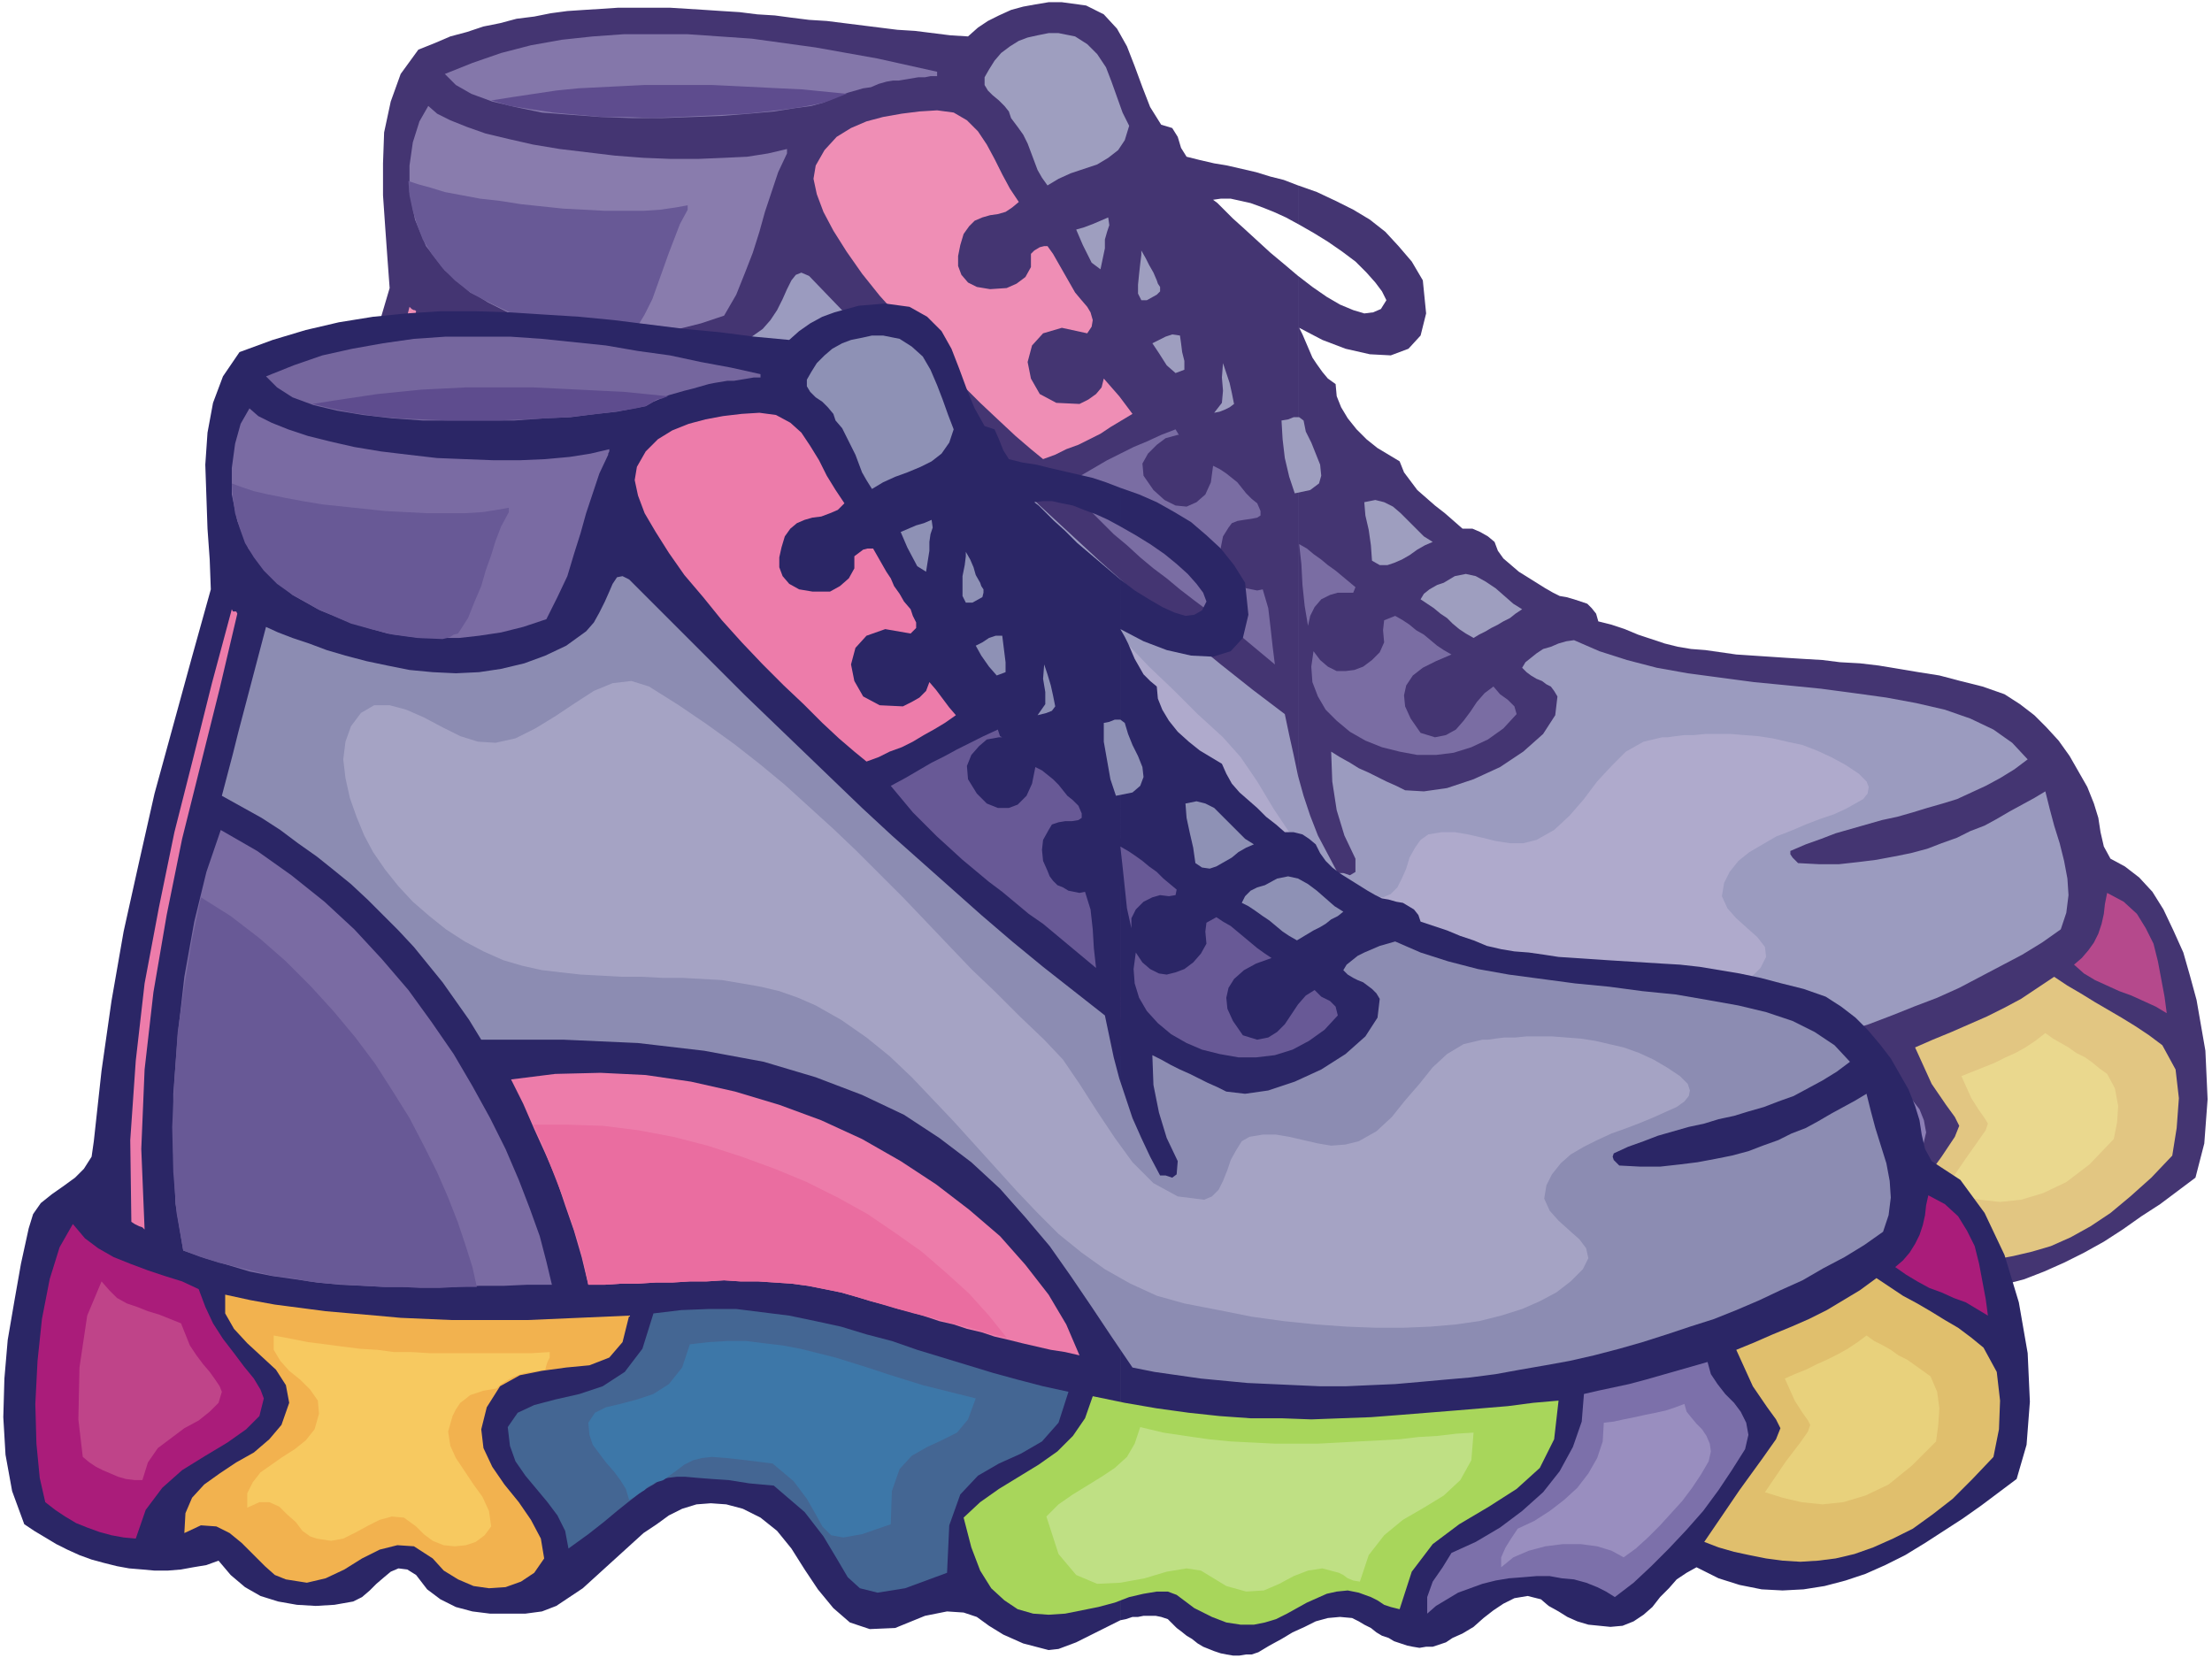<svg xmlns="http://www.w3.org/2000/svg" fill-rule="evenodd" height="1.502in" preserveAspectRatio="none" stroke-linecap="round" viewBox="0 0 2004 1502" width="2.004in"><style>.pen1{stroke:none}.brush8{fill:#3d77a8}.brush10{fill:#f7c960}.brush11{fill:#b5498c}.brush16{fill:#ef8eb5}.brush17{fill:#ea6da0}.brush18{fill:#897cad}.brush19{fill:#685996}.brush20{fill:#7a6da3}.brush21{fill:#9e9ebf}.brush23{fill:#5e4c8e}.brush32{fill:#aa1c7a}.brush37{fill:#ed7caa}.brush38{fill:#7a6ba3}.brush39{fill:#8e91b5}</style><path class="pen1" d="m1387 1192 11 6 10 6 11 6 11 4 12 3 11 1 12-2 13-6 9-4 9-6 9-8 9-7 10-6 10-5 11-2 13 3 7 6 9 6 8 5 9 4 10 2 10 2h10l11-1 10-4 8-5 8-7 8-9 7-8 8-8 8-6 10-5 20 10 19 6 20 4 19 1 19-1 19-3 19-5 18-7 18-8 18-9 18-10 17-11 17-12 17-11 16-12 16-12 8-31 3-40-2-44-8-46-6-22-6-21-9-20-9-19-10-16-12-13-13-10-13-7-6-11-3-13-2-13-4-13-6-15-8-14-8-14-10-14-11-12-11-11-13-10-14-9-20-7-20-5-19-5-19-3-18-3-18-3-17-2-18-1-16-2-17-1-16-1-15-1-15-1-15-1-14-2-14-2-13-1-12-2-12-3-12-4-12-4-12-5-12-4-12-3-2-7-4-5-4-4-6-2-6-2-7-2-6-1-6-3-7-4-8-5-8-5-8-5-7-6-7-6-5-7-3-8-6-5-7-4-7-3h-9l-8-7-8-7-9-7-8-7-8-7-6-8-6-8-4-10-10-6-10-6-10-8-9-9-8-10-6-10-4-10-1-11-7-5-5-6-5-7-4-6-3-7-3-7-3-7-3-6 21 11 21 8 22 5 19 1 16-6 11-12 5-20-3-30-10-17-12-14-12-13-14-11-15-9-16-8-17-8-17-6v35l14 8 13 8 13 9 12 9 10 10 8 9 6 8 4 8-5 8-7 3-8 1-10-3-12-5-12-7-13-9-13-10v945l5-2 5-1 5-1 6-1 5 1h5l5 2 6 2 9 7 9 7 10 6 11 5 10 4 11 2h12l11-3 10-6 11-6 10-6 11-6 11-4 11-3 11-1 11 1zM1176 168l-13-5-12-3-13-4-13-3-13-3-12-2-13-3-12-3-5-8-3-10-5-8-10-3-10-16-7-18-7-19-7-18-9-16-12-13-16-8-22-3h-12l-12 2-11 2-11 3-11 5-10 5-9 6-9 8-16-1-16-2-16-2-16-1-16-2-16-2-16-2-16-2-16-1-16-2-15-2-16-1-16-2-16-1-15-1-16-1-16-1h-47l-15 1-16 1-15 1-15 2-15 3-16 2-15 4-15 3-15 5-15 4-14 6-15 6-16 22-9 25-6 28-1 28v29l2 29 2 28 2 27-18 61-17 61-16 62-15 63-13 62-11 64-9 63-6 64-2 14-7 10-9 9-10 7-11 8-10 8-7 10-4 12-7 32-6 34-6 35-3 35-2 35 2 34 6 33 10 30 10 6 10 6 10 6 10 5 11 4 11 4 12 4 11 2 12 3 11 1 12 1h11l12-1 12-2 11-3 11-3 11 13 13 10 15 8 16 5 17 4h34l17-3 7-4 7-6 6-6 6-6 7-5 7-3 8 1 9 5 10 13 12 9 14 7 15 4 16 2h16l16-1 15-1 13-5 12-8 12-8 11-10 12-10 11-10 10-10 11-10 11-8 12-8 12-5 12-4 13-2 14 2 14 4 16 8 15 12 13 16 12 19 12 18 13 16 15 13 19 6 22-1 28-11 21-4 15 1 12 4 12 8 13 8 18 8 24 6 8-1 9-3 8-3 7-4 8-4 8-4 7-4 8-3V250l-13-11-12-10-12-11-12-11-10-9-8-8-6-6-4-3 7-1h9l9 2 9 2 11 4 10 4 11 5 11 6v-35z" style="fill:#443572"/><path class="pen1" style="fill:#afd872" d="m1402 1173 7 3 7 4 6 3 8 1 11-34 19-25 24-18 26-16 25-16 21-19 14-26 3-35-23 2-23 3-24 2-24 2-25 2-26 2-26 2-26 1-27 1-27-1h-27l-28-2-29-3-28-4-29-5-29-6-7 20-11 16-15 14-17 12-18 11-19 12-17 12-16 14 7 27 9 21 10 16 12 11 13 7 14 4 15 1 15-1 15-2 15-4 14-4 14-4 13-3 11-2h11l8 3 16 11 15 8 14 5 13 2h11l11-2 10-3 9-5 9-5 9-4 9-5 9-3 9-3h9l10 1 11 4z"/><path class="pen1" style="fill:#c6e293" d="m1375 1150 4 3 5 2 4 2 5 1 8-24 14-18 18-13 19-11 18-11 15-14 9-19 2-25-16 1-17 2-17 2-17 1-18 2-18 1-19 1-19 1-19 1-19-1h-20l-20-2-20-2-21-3-20-3-21-5-5 15-8 12-11 10-12 9-13 8-14 8-13 9-11 10 12 34 16 19 20 8h21l21-5 21-5 17-3 14 2 22 14 19 5 16-2 13-6 13-7 13-6 14-2 15 4z"/><path class="pen1" style="fill:#8c7fb5" d="m1624 1175 17-14 16-15 16-16 16-17 15-18 14-18 12-19 12-19 3-13-2-11-4-10-7-9-7-8-8-8-6-9-3-11-13 4-14 4-14 4-14 4-14 3-14 4-14 3-13 2-3 26-8 23-12 22-15 19-19 17-20 15-22 13-22 10-9 13-8 13-6 14 1 17 8-7 9-7 10-6 11-4 12-4 11-3 12-3 12-1h24l12 1 11 2 10 3 10 4 9 5 8 5z"/><path class="pen1" style="fill:#a399c6" d="m1633 1138 11-9 11-10 11-10 10-12 9-11 9-12 9-12 7-12 2-9-1-7-3-6-4-6-5-6-5-6-4-6-2-7-9 3-9 3-9 3-9 2-9 2-10 3-9 2-9 2-1 16-5 15-8 14-10 13-12 11-13 10-15 8-14 7-6 8-6 9-3 9v10l12-9 14-7 15-4 16-2h15l15 2 13 5 11 6z"/><path class="pen1" style="fill:#5e75a3" d="m1018 1153 2-43 10-29 16-17 19-11 20-9 19-11 16-17 9-28-23-5-23-6-22-6-23-7-23-7-22-8-23-7-23-7-23-6-24-6-23-5-24-3-24-2-25-1-25 1-25 3-10 32-16 21-20 13-22 8-22 5-20 4-15 8-9 12 2 17 6 14 9 13 10 12 11 11 9 13 7 14 3 16 17-13 15-12 12-9 9-8 9-7 7-5 7-5 6-3 7-1 8-1 9-1 11 1 13 1 15 2 19 2 23 2 26 24 17 23 12 20 9 17 11 11 16 4 25-4 38-14z"/><path class="pen1 brush8" d="m967 1107 1-30 7-19 11-13 14-7 13-7 14-7 10-12 7-19-16-3-16-4-15-5-16-5-16-4-16-5-15-5-16-5-16-4-16-4-16-3-17-3-16-1h-17l-18 1-17 2-7 21-10 15-14 8-15 6-15 3-14 3-10 5-7 9 2 11 4 10 5 8 7 8 7 8 6 8 5 9 3 10 4-4 5-3 4-3 4-3 3-2 4-2 4-2 3-1 10-8 8-7 8-4 8-2h9l13 1 18 2 23 3 19 16 12 16 8 14 7 11 7 8 12 2 17-3 25-9z"/><path class="pen1" style="fill:#f4bf6b" d="m653 1140-3-19-9-17-11-17-12-16-11-16-8-17-2-18 6-20 12-19 18-9 20-5 22-2 21-2 18-7 12-14 6-24-23 1-23 1-23 1-23 1h-46l-23-1h-23l-23-1-23-2-23-2-23-3-23-3-23-3-23-4-23-5 1 17 8 15 12 13 14 11 13 13 9 14 2 16-7 20-11 14-14 11-15 10-15 9-14 10-11 12-6 15-1 18 16-7h13l13 6 11 9 10 11 10 10 9 8 10 4 19 3 17-4 17-8 16-9 15-8 16-5 16 2 16 11 10 11 13 8 14 6 15 2 14-1 14-5 11-8 9-12z"/><path class="pen1 brush10" d="m607 1109-2-14-6-13-8-11-9-12-7-11-6-12-1-12 4-14 3-7 4-6 4-4 5-3 5-2 6-1 6-1h7l4-5 5-3 5-4 5-2 6-2 6-2 6-1 7-1 1-3 1-4v-8l-16 1-15 1h-31l-16 1-15-1h-16l-15-1h-15l-16-2-15-1-16-2-15-2-16-3-15-3-16-3v13l6 10 8 9 9 9 9 9 6 10 2 11-5 15-7 9-9 8-10 7-11 7-9 7-8 9-4 10-1 12 11-5 9 1 9 4 7 7 8 7 6 8 7 5 6 2 12 3 12-3 11-5 11-6 10-6 11-3 11 1 12 8 6 7 8 6 10 4 10 1h10l9-4 8-5 7-9z"/><path class="pen1 brush11" d="m285 1120 9-26 14-20 19-16 20-13 20-12 17-12 12-12 5-16-3-8-7-9-8-11-10-12-10-13-9-14-8-15-6-17-15-7-15-5-15-6-15-5-15-6-14-8-12-10-11-12-12 20-9 30-7 35-4 39-2 39v36l3 31 5 22 9 7 9 6 11 6 10 4 11 4 11 3 11 2 11 1z"/><path class="pen1" style="fill:#c9639b" d="m290 1068 5-16 10-13 11-10 13-9 12-7 11-7 7-8 3-10-2-5-4-6-5-7-6-8-6-8-6-9-5-10-3-10-9-4-10-4-10-3-9-4-10-3-9-5-7-6-7-7-14 31-8 47v47l5 33 5 4 6 4 7 4 7 3 7 2 7 2 7 1 7 1z"/><path class="pen1" style="fill:#e2c682" d="m1968 1047 4-25 2-27-3-26-12-22-12-9-12-8-13-8-12-7-12-7-13-8-12-7-12-8-15 10-15 10-15 8-16 8-16 7-16 7-17 7-16 7 15 33 13 19 8 11 4 8-4 10-12 18-21 29-32 47 13 5 13 4 14 3 15 3 15 2h32l16-3 17-4 17-5 18-8 18-10 18-12 18-15 19-17 19-20z"/><path class="pen1" style="fill:#ead88e" d="m1915 1032 3-15 1-15-3-16-7-13-7-5-6-5-7-5-8-4-7-5-7-4-7-4-7-5-9 7-9 6-9 5-9 4-10 5-10 4-10 4-10 4 9 20 7 11 5 7 3 5-2 6-7 10-12 17-19 28 16 5 17 3 18 2 19-2 20-6 21-10 21-16 22-23z"/><path class="pen1" style="fill:#9b9bbf" d="m1867 842 5-15 2-16-1-15-3-16-4-16-5-16-4-15-4-16-10 6-11 6-11 6-12 7-11 6-13 5-12 6-14 5-13 5-15 4-15 3-16 3-16 2-18 2h-18l-19-1-3-3-2-2-2-3v-3l14-6 14-5 13-5 14-4 14-4 14-4 14-3 14-4 13-4 14-4 13-4 13-6 13-6 13-7 13-8 12-9-14-15-17-12-21-10-23-8-26-6-27-5-29-4-30-4-30-3-31-3-30-4-30-4-28-5-27-7-25-8-23-10-7 1-7 2-7 3-7 2-6 4-5 4-5 4-3 5 4 4 4 3 5 3 5 2 4 3 4 2 3 4 3 5-2 17-11 17-18 16-21 14-24 11-24 8-21 3-17-1-8-4-9-4-8-4-8-4-9-4-8-5-9-5-8-5 1 27 4 26 7 23 10 21v12l-5 3-6-2h-5l-9-17-9-17-7-18-6-18-5-18-4-19-4-18-4-19-29-22-29-23-28-23-27-23-28-24-27-24-27-25-26-24-27-26-26-25-26-26-27-26-26-26-26-26-26-27-26-27-7-3-5 2-4 5-4 8-4 9-5 10-6 9-7 8-17 12-19 10-19 7-21 5-20 3-21 1-20-1-21-2-20-4-19-4-19-5-17-5-16-6-15-6-13-5-11-5-5 19-5 19-5 20-4 19-5 19-5 20-5 19-5 19 18 10 17 10 17 11 17 12 16 12 16 12 15 13 15 14 14 14 14 15 14 15 13 15 12 16 12 17 12 17 11 18h75l67 3 60 7 54 11 47 13 42 16 38 19 32 20 29 23 26 24 24 26 21 26 19 27 19 28 19 27 18 28 20 4 21 3 21 3 21 2 22 2 22 1 22 1h44l23-1 22-1 23-2 23-2 22-2 23-3 23-4 22-4 23-5 22-5 22-5 22-6 21-7 22-7 21-8 20-8 21-8 20-9 19-10 19-10 19-10 18-11 17-12z"/><path class="pen1 brush16" d="m1140 955-12-28-16-28-21-26-23-26-28-25-30-23-32-21-35-19-37-17-39-15-39-11-41-9-41-6-41-2-41 2-41 5 12 22 11 22 10 23 9 22 9 23 8 24 7 24 6 24h15l15-1h15l16-1h15l15-1h16l15-1 16 1h15l15 1 15 1 15 2 14 3 14 3 14 4 13 4 13 3 13 4 12 3 13 4 13 3 12 4 13 3 13 4 13 3 12 4 13 3 13 3 13 3 13 3 13 3z"/><path class="pen1 brush17" d="m1073 938-16-20-18-20-21-19-22-19-24-17-25-16-27-15-28-14-29-13-29-11-31-9-31-7-32-6-31-4-32-2-32 1 8 17 7 18 7 17 7 18 6 18 6 18 5 18 4 19h15l15-1h15l16-1h15l15-1h16l15-1 16 1h15l15 1 15 1 15 2 14 3 14 3 14 4 17 5 18 5 17 5 17 4 17 5 17 4 18 5 17 4z"/><path class="pen1 brush18" d="m662 890-5-21-7-23-8-24-11-27-12-27-14-29-16-29-17-29-20-29-21-29-24-28-25-27-28-26-29-24-32-22-33-19-12 39-11 45-9 51-6 52-4 53v52l2 48 6 42 20 7 21 6 20 5 20 4 21 4 21 2 20 2 21 2h21l21 1h43l21-1h22l22-1h22z"/><path class="pen1 brush19" d="m592 892-4-18-5-19-7-21-9-23-10-23-11-24-14-25-14-24-17-25-18-24-19-24-21-23-23-22-24-21-26-20-28-17-8 39-6 41-5 43-4 43-1 42v40l3 38 5 34 16 6 17 5 16 4 17 4 16 4 17 2 16 3 17 2 16 1 17 1 16 1h17l17 1h17l17-1h17z"/><path class="pen1 brush11" d="m1963 918-2-15-3-16-3-16-4-16-7-14-8-13-12-11-15-8-2 10-1 9-2 9-3 9-4 8-5 7-6 7-7 6 9 8 10 6 11 5 11 5 11 4 11 5 11 5 10 6z"/><path class="pen1 brush16" d="m377 282-1-1h-1l-2-1-2-2-17 67-18 68-16 67-15 68-12 69-8 70-5 71 1 74 3 3 4 3 3 1 3 2-3-73 2-72 8-71 12-70 15-69 16-68 17-68 16-68z"/><path class="pen1 brush20" d="m1374 647-2-7-6-6-7-5-6-7-8 6-7 8-6 9-6 8-7 8-9 5-10 2-13-4-9-13-5-11-1-10 2-9 6-9 9-7 12-6 14-6-7-4-6-4-6-5-6-5-7-4-6-5-6-4-7-4-10 4-1 9 1 11-4 9-7 7-8 6-8 3-8 1h-8l-8-4-7-6-6-8-2 14 1 14 5 13 7 12 10 10 12 10 14 8 15 6 16 4 16 3h17l16-2 16-5 15-7 14-10 12-13zm-230-113-5 1-5-1-5-1-4-3-5-2-4-4-3-4-2-5-4-9-1-10 2-10 5-8 3-4 5-2 6-1 7-1 5-1 3-2v-4l-3-7-5-4-5-5-4-5-4-5-5-4-5-4-6-4-6-3-2 15-5 11-8 7-9 4-10-1-10-5-10-9-9-13-1-11 5-9 8-8 8-6 11-3h3-2l-3-5-13 5-13 6-12 5-12 6-12 6-12 7-12 7-12 7 10 12 10 12 11 11 11 11 12 10 12 11 12 10 12 9 12 10 13 10 12 9 12 10 13 9 12 10 12 10 12 10-2-16-2-18-2-17-5-17z"/><path class="pen1 brush21" d="m1379 552-8-5-8-7-8-7-9-6-9-5-9-2-10 2-10 6-6 2-7 4-5 4-3 5 6 4 6 4 6 5 6 4 5 5 6 5 6 4 7 4 5-3 6-3 5-3 6-3 5-3 6-3 5-4 6-4z"/><path class="pen1 brush20" d="m1205 539 7-2h14l2-5-6-5-6-5-6-5-7-5-6-5-7-5-6-5-7-4 2 18 1 19 2 19 3 18 2-9 4-8 6-7 8-4z"/><path class="pen1 brush21" d="m1298 491-8-5-7-7-7-7-7-7-7-6-8-4-8-2-10 2 1 12 3 13 2 14 1 14 7 4h7l6-2 7-3 7-4 7-5 7-4 7-3zm-117-110-4-3h-5l-5 2-6 1 1 17 2 17 4 17 5 15 14-3 8-6 2-7-1-10-4-10-4-10-5-10-2-10z"/><path class="pen1 brush16" d="m1026 375-6-8-6-8-7-8-7-8-2 8-5 6-7 5-8 4-21-1-15-8-8-14-3-15 4-15 10-11 17-5 23 5 4-6 1-6-2-7-3-5-6-7-5-6-4-7-4-7-4-7-4-7-4-7-5-7h-3l-4 1-5 3-3 3v12l-5 9-8 6-9 4-15 1-12-2-8-4-6-7-3-8v-9l2-10 3-10 5-7 5-5 7-3 7-2 7-1 7-2 6-4 6-5-8-12-7-13-7-14-7-13-8-12-10-10-12-7-15-2-16 1-16 2-17 3-15 4-14 6-13 8-11 12-8 14-2 12 3 14 6 16 9 17 12 19 14 20 16 20 18 20 18 20 18 20 19 19 18 18 17 16 15 14 14 12 11 9 11-4 10-5 11-4 10-5 10-5 9-6 10-6 10-6z"/><path class="pen1 brush21" d="m1118 366-2-10-2-9-3-9-3-9-1 13 1 12-1 11-7 9 5-1 5-2 4-2 4-3zm-49-62-7-1-6 2-6 3-6 3 6 9 7 11 8 7 8-3v-8l-2-8-1-8-1-7z"/><path class="pen1 brush18" d="m656 286 11-19 8-20 7-18 6-19 5-18 6-18 6-18 8-17v-4l-17 4-19 3-21 1-24 1h-24l-25-1-26-2-25-3-25-3-24-4-22-5-21-5-17-6-15-6-12-6-8-7-8 14-6 19-3 21v24l5 25 10 24 17 22 23 20 8 4 8 5 10 5 10 5 12 4 12 5 13 4 14 3 15 2 15 2 17 1 17-1 19-2 19-4 20-5 21-7z"/><path class="pen1 brush19" d="m575 300 9-15 7-14 5-14 5-14 5-14 5-13 5-13 7-13v-4l-11 2-14 2-15 1h-35l-19-1-19-1-19-2-19-2-19-3-18-2-16-3-16-3-13-4-11-3-9-3 1 13 3 14 4 13 5 13 8 13 10 13 11 11 14 11 11 6 12 6 15 7 16 6 18 6 20 4 22 3 23 1h3l3-1 3-2 3-1z"/><path class="pen1 brush21" d="m1048 254-3-7-4-7-3-6-4-7v4l-1 8-1 9-1 10v8l3 6h5l9-5 3-3v-4l-2-3-1-3zm-44-57-7 3-7 3-8 3-7 2 6 14 8 16 8 6 4-19v-8l2-7 2-6-1-7zm19-83-6-12-5-14-5-14-5-13-8-12-9-9-11-7-15-3h-9l-10 2-9 2-8 3-8 5-8 6-6 7-5 8-4 7v7l3 5 4 4 6 5 5 5 4 5 2 6 6 8 5 7 4 8 3 8 3 8 3 8 4 7 5 7 10-6 11-5 12-4 12-4 10-6 9-7 6-9 4-13z"/><path class="pen1" style="fill:#8477aa" d="m803 74 6-1h5l6-1 6-1 6-1h6l5-1h6v-4l-27-6-27-6-28-5-28-5-29-4-29-4-29-2-29-2h-58l-28 2-28 3-28 5-27 7-26 9-25 10 10 10 14 8 19 7 21 5 24 5 26 2 27 2 28 1h28l28-1 26-1 25-2 22-2 19-3 15-2 11-3 7-3 7-3 8-3 7-2 7-2 7-1 7-3 7-2z"/><path class="pen1 brush23" d="m767 85-20-2-20-2-21-1-20-1-20-1-21-1h-61l-20 1-20 1-20 1-20 2-20 3-20 3-19 3 17 5 19 3 20 3 22 2 22 2h23l23 1 23-1 22-1 21-1 20-1 18-2 17-2 14-2 11-2 9-2 6-2 5-2 5-2 5-2z"/><path class="pen1" style="fill:#afaacc" d="m1684 701-12-8-13-7-13-6-13-5-14-3-13-3-13-2-13-1-12-1h-23l-10 1h-9l-8 1-7 1h-5l-17 4-16 9-13 13-13 14-12 16-13 15-14 13-16 9-12 3h-12l-13-2-12-3-13-3-12-2h-12l-12 2-7 5-5 7-5 9-3 10-4 9-4 8-6 6-7 3-25-3-22-12-19-18-17-23-16-24-15-25-15-22-16-18-23-21-22-22-22-21-21-22-21-21-21-22-21-21-21-21-21-20-22-20-22-20-22-19-24-18-24-18-25-17-26-17-17-5-16 2-18 7-17 11-18 12-18 12-18 9-19 4-16-2-16-5-16-8-16-9-15-7-15-4h-14l-12 7-9 12-5 14-2 17 2 17 4 17 6 18 7 16 8 14 10 17 12 15 13 15 15 13 16 12 17 11 17 9 18 7 17 5 18 4 17 3 18 1 18 1 19 1h36l18 1 19 1 18 1 17 2 17 3 17 4 17 6 16 7 23 13 22 16 21 18 20 19 20 20 19 20 19 22 19 21 19 20 19 20 20 19 20 17 22 15 23 13 24 11 25 7 31 6 30 6 29 4 29 3 27 3 27 1h25l24-1 23-3 22-3 20-5 18-5 17-7 14-9 13-9 11-11 5-10-1-9-7-9-9-8-10-9-8-9-5-11 2-12 5-10 8-10 10-8 12-7 12-7 13-5 14-6 13-5 12-4 11-5 9-5 7-4 4-5 1-6-2-5-7-7z"/><path class="pen1" d="m1225 1466 6 3 5 3 6 3 5 4 5 3 6 2 5 3 6 2 6 2 5 1 6 1 6-1h6l6-2 6-2 6-4 9-4 10-6 9-8 9-7 9-6 10-5 12-2 12 3 7 6 9 5 8 5 9 4 10 3 10 1 10 1 11-1 10-4 9-6 8-7 7-9 8-8 7-8 9-6 9-5 20 10 19 6 20 4 19 1 19-1 19-3 19-5 18-6 18-8 18-9 18-11 17-11 17-11 17-12 16-12 16-12 9-31 3-39-2-44-8-46-13-43-18-38-22-30-26-17-6-11-3-13-2-13-4-13-6-15-8-14-8-14-10-13-11-13-11-11-13-10-14-9-20-7-20-5-19-5-19-4-18-3-18-3-18-2-17-1-16-1-16-1-16-1-15-1-15-1-15-1-13-2-14-2-13-1-12-2-13-3-12-5-12-4-12-5-12-4-12-4-2-6-4-5-5-3-5-3-6-1-7-2-6-1-6-3-7-4-8-5-8-5-8-5-8-6-6-6-5-7-4-8-6-5-6-4-8-2h-8l-8-7-9-7-8-8-8-7-8-7-7-8-5-9-4-9-10-6-10-6-10-8-10-9-8-10-6-10-4-10-1-11-6-5-6-6-4-7-4-7-3-7-3-7-3-6-4-7 21 11 21 8 22 5 20 1 16-5 11-12 5-21-3-29-10-16-12-15-13-12-14-12-15-9-16-9-16-7-17-6v35l14 8 13 8 13 9 11 9 10 9 8 9 6 8 3 8-4 8-7 4-8 1-10-3-11-5-12-7-13-8-13-10v943l5-1 6-2h5l5-1h11l5 1 6 2 4 4 4 4 4 3 5 4 5 3 5 4 5 3 5 2 5 2 6 2 5 1 6 1h6l6-1h5l6-2 10-6 11-6 10-6 11-5 10-5 11-3 11-1 11 1zM1015 442l-13-5-12-4-13-3-13-3-13-3-12-3-13-2-12-3-5-8-4-10-4-9-9-3-9-16-7-17-7-19-7-18-9-16-13-13-16-9-22-3-12 1-12 1-11 3-11 3-11 4-11 6-10 7-9 8-32-3-31-4-32-3-32-4-32-4-31-3-32-2-31-2-31-1h-32l-31 2-30 3-31 5-30 7-30 9-30 11-15 22-9 24-5 27-2 29 1 29 1 29 2 28 1 27-17 61-17 62-17 62-14 62-14 63-11 63-9 63-7 64-2 14-7 11-8 8-11 8-10 7-10 8-7 10-4 13-7 32-6 34-6 35-3 35-1 35 2 34 6 33 11 30 9 6 10 6 10 6 10 5 11 5 11 4 11 3 12 3 11 2 12 1 11 1h12l12-1 11-2 12-2 11-4 11 13 13 11 14 8 16 5 17 3 17 1 17-1 17-3 8-4 7-6 6-6 7-6 6-5 7-3 8 1 8 5 10 13 12 9 14 7 15 4 16 2h32l15-2 13-5 12-8 12-8 11-10 11-10 11-10 11-10 11-10 12-8 11-8 12-6 13-4 13-1 14 1 15 4 16 8 15 12 13 16 12 19 12 18 14 17 15 13 18 6 23-1 27-11 20-4 15 1 12 4 11 8 13 8 18 8 23 6 9-1 8-3 8-3 8-4 8-4 8-4 8-4 8-4V525l-13-11-13-11-13-11-11-11-10-9-8-8-6-6-4-3 8-1h8l9 2 10 2 10 4 11 4 11 5 11 6v-35z" style="fill:#2b2666"/><path class="pen1" style="fill:#a8d65b" d="m1242 1447 6 3 6 4 6 2 8 2 11-34 19-25 24-18 27-16 25-16 21-19 13-26 4-35-23 2-23 3-24 2-24 2-25 2-25 2-26 2-27 1-27 1-27-1h-28l-28-2-28-3-29-4-29-5-29-6-7 20-11 16-14 14-17 12-18 11-18 11-17 12-15 14 7 27 8 21 10 16 12 11 12 8 14 4 14 1 15-1 15-3 15-3 15-4 13-5 13-3 12-2h10l8 3 16 12 16 8 13 5 13 2h12l10-2 10-3 10-5 9-5 9-5 9-4 9-4 9-2 10-1 10 2 11 4z"/><path class="pen1" style="fill:#bfe084" d="m1213 1425 4 2 4 3 5 2 6 1 8-24 14-18 17-14 19-11 18-11 15-14 10-18 2-25-16 1-17 2-17 1-17 2-18 1-19 1-18 1-19 1h-39l-20-1-20-1-20-2-21-3-20-3-21-5-5 15-7 12-11 10-12 8-13 8-13 8-13 9-11 11 11 34 16 19 19 8 21-1 22-4 20-6 18-3 13 2 23 14 18 5 16-1 14-6 13-7 13-5 13-2 15 4z"/><path class="pen1" style="fill:#7c70aa" d="m1463 1447 17-13 16-15 16-16 16-17 15-17 14-19 12-18 12-19 3-13-2-11-5-10-6-8-8-8-7-9-6-9-3-11-14 4-14 4-14 4-14 4-15 4-14 3-14 3-13 3-2 25-8 23-12 22-15 19-19 17-20 15-22 13-22 10-8 13-9 13-5 14v15l8-7 10-6 10-6 11-4 11-4 12-3 12-2 13-1 12-1h12l11 2 11 1 11 3 10 4 8 4 8 5z"/><path class="pen1" style="fill:#998ebf" d="m1471 1411 11-8 11-10 11-11 10-11 10-11 9-12 8-12 7-12 2-9-1-7-3-7-4-6-5-5-5-6-4-5-2-7-8 3-9 3-9 2-10 2-9 2-10 2-9 2-9 1-1 17-5 15-8 14-10 13-12 11-13 10-14 9-15 7-6 9-5 8-4 9v9l11-9 14-6 15-4 16-2h16l15 2 13 4 11 6z"/><path class="pen1" style="fill:#446693" d="m858 1425 2-43 10-28 16-17 19-11 20-9 19-11 15-17 9-28-23-5-23-6-22-6-23-7-23-7-23-7-23-8-23-6-23-7-23-5-24-5-24-3-24-3h-25l-25 1-25 3-10 32-16 21-20 13-21 7-22 5-19 5-15 7-9 13 2 17 5 14 9 13 10 12 10 12 9 12 7 14 3 16 18-13 14-11 12-10 10-8 9-7 7-5 7-4 6-4 7-2 8-1h8l11 1 13 1 15 1 19 3 22 2 28 24 17 22 12 20 10 17 11 10 16 4 25-4 38-14z"/><path class="pen1 brush8" d="m807 1381 1-30 7-20 11-12 14-8 13-6 14-7 10-12 7-19-16-4-16-4-16-4-16-5-16-5-15-5-16-5-16-5-16-4-16-4-16-3-17-2-16-2h-17l-17 1-17 2-7 21-12 15-14 9-15 5-15 4-13 3-10 5-6 9 1 11 3 9 6 8 6 8 7 8 6 8 5 8 3 10 5-3 4-3 5-3 3-3 4-2 3-2 4-1 3-1 11-8 8-6 8-4 8-2 9-1 13 1 18 2 24 3 19 16 12 16 8 14 6 11 8 8 11 2 17-3 26-9z"/><path class="pen1" style="fill:#f2b24f" d="m493 1412-3-18-9-17-11-16-13-16-11-16-8-17-2-17 5-20 12-19 18-10 20-4 22-3 21-2 18-7 12-14 6-24-23 1-23 1-23 1-23 1h-69l-23-1-23-1-22-2-23-2-23-2-23-3-23-3-22-4-23-5v17l8 14 12 13 13 12 13 12 9 14 3 16-7 20-11 13-14 12-16 9-15 10-14 10-11 12-6 14-1 18 15-7 14 1 12 6 11 9 11 11 10 10 9 8 10 4 19 3 17-4 17-8 16-10 16-8 16-4 15 1 17 11 10 11 13 8 14 6 14 2 15-1 14-5 12-8 9-13z"/><path class="pen1 brush10" d="m445 1383-2-14-6-13-8-11-8-12-8-12-5-11-2-13 4-14 3-6 4-6 4-3 5-4 6-2 6-2 6-1 6-1 4-4 5-3 5-3 5-2 6-2 6-1 6-1 7-1 1-4 1-3 2-4v-5l-16 1h-93l-16-1h-16l-15-2-16-1-16-2-15-2-16-2-15-3-16-3v13l6 10 8 9 10 8 9 9 7 10 1 12-4 14-8 10-10 8-11 7-10 7-10 7-7 9-5 10v13l11-5h9l9 4 7 7 8 7 6 8 7 5 6 2 13 2 11-2 12-6 11-6 10-5 11-3 11 1 11 8 7 7 8 6 10 4 10 1 10-1 9-3 8-6 6-8z"/><path class="pen1 brush32" d="m123 1394 9-26 15-20 18-16 21-13 20-12 17-12 12-12 4-16-3-8-6-10-9-11-9-12-10-13-9-14-7-15-6-16-15-7-16-5-15-5-16-6-15-6-14-8-12-9-11-13-12 21-9 29-7 36-4 38-2 39 1 36 3 31 5 22 9 7 9 6 10 6 10 4 11 4 11 3 11 2 11 1z"/><path class="pen1" style="fill:#bf4489" d="m129 1341 5-16 9-13 12-9 12-9 13-7 10-8 8-8 3-10-2-5-4-6-5-7-6-7-6-8-6-9-4-10-4-10-10-4-10-4-10-3-10-4-9-3-9-5-7-7-7-8-13 31-7 47-1 47 4 34 6 5 6 4 6 3 7 3 7 3 7 2 8 1h7z"/><path class="pen1" style="fill:#e0bf6d" d="m1806 1320 5-25 1-26-3-26-12-22-11-9-12-9-12-7-13-8-12-7-13-7-12-8-12-8-15 11-15 9-15 9-16 8-16 7-17 7-16 7-17 7 15 33 13 19 8 11 4 8-4 10-12 17-21 29-32 47 13 5 14 4 14 3 15 3 15 2 16 1 16-1 16-2 17-4 17-6 18-8 18-9 18-13 18-14 18-18 19-20z"/><path class="pen1" style="fill:#e8d17c" d="m1754 1306 2-15 1-15-2-15-6-14-7-5-7-5-7-5-8-4-7-5-7-4-8-4-7-5-8 6-9 6-9 5-10 5-9 4-10 5-10 4-9 4 9 20 7 11 5 7 2 4-2 6-7 10-13 17-19 28 16 5 17 4 19 2 19-2 20-6 21-10 21-17 22-22z"/><path class="pen1" style="fill:#8c8cb2" d="m1706 1116 5-15 2-16-1-15-3-16-5-16-5-16-4-15-4-16-10 6-11 6-11 6-12 7-11 6-13 5-12 6-14 5-13 5-15 4-15 3-16 3-16 2-18 2h-18l-19-1-3-3-2-2-1-3 1-3 13-6 14-5 13-5 14-4 14-4 14-3 13-4 14-3 13-4 14-4 13-5 14-5 13-7 13-7 13-8 12-9-14-15-18-12-20-10-24-8-25-6-28-5-29-5-30-3-30-4-31-3-30-4-30-4-28-5-27-7-25-8-23-10-7 2-7 2-7 3-7 3-6 3-5 4-5 4-3 5 4 4 5 3 4 2 5 2 4 3 4 3 4 4 3 5-2 17-11 17-18 16-22 14-24 11-24 8-21 3-17-2-8-4-9-4-8-4-8-4-9-4-8-4-9-5-8-4 1 27 5 25 7 23 10 21-1 12-4 3-6-2h-5l-9-17-8-17-8-18-6-18-6-18-5-19-4-19-4-19-28-22-28-22-28-23-28-24-27-24-27-24-27-24-27-25-26-25-27-26-26-25-27-26-26-26-26-26-27-27-26-26-6-3-5 1-4 6-3 7-4 9-5 10-5 9-7 8-18 13-19 9-19 7-21 5-20 3-21 1-21-1-21-2-20-4-19-4-19-5-17-5-16-6-15-5-13-5-11-5-5 19-5 19-5 19-5 19-5 19-5 20-5 19-5 19 18 10 18 10 17 11 16 12 17 12 15 12 16 13 15 14 14 14 14 14 14 15 13 16 13 16 12 17 12 17 11 18h75l67 3 60 7 54 10 47 14 42 16 38 18 32 21 29 22 26 24 23 26 22 26 19 27 19 28 18 27 19 28 20 4 21 3 21 3 21 2 21 2 22 1 22 1 22 1h23l22-1 23-1 23-2 22-2 23-2 23-3 22-4 23-4 22-4 22-5 23-6 21-6 22-7 21-7 22-7 20-8 21-9 19-9 20-9 19-11 19-10 18-11 17-12z"/><path class="pen1 brush37" d="m978 1228-12-28-16-27-21-27-23-26-28-24-30-23-32-21-35-20-37-17-38-14-40-12-40-9-41-6-41-2-41 1-40 5 11 22 10 23 10 22 10 23 8 24 8 23 7 24 6 25h15l15-1h15l16-1h15l16-1h15l16-1 15 1h16l15 1 15 1 15 2 15 3 15 3 14 4 13 4 12 3 13 4 12 3 13 4 12 4 13 3 12 4 13 3 12 4 13 3 12 3 13 3 13 3 13 2 13 3z"/><path class="pen1 brush17" d="m912 1212-16-20-18-20-21-19-22-19-24-17-25-17-27-15-28-14-29-12-30-11-31-10-31-8-32-6-32-4-31-1h-32l8 17 7 18 7 18 7 18 6 18 6 18 5 19 4 19h15l15-1h15l16-1h15l16-1h15l16-1 15 1h16l15 1 15 1 15 2 15 3 15 3 14 4 17 5 17 5 18 5 17 4 17 5 17 4 16 5 17 4z"/><path class="pen1 brush38" d="m500 1164-5-21-6-23-9-25-10-26-12-28-14-28-16-29-17-29-20-29-21-29-24-28-25-27-27-25-30-24-31-22-33-19-13 38-11 45-9 50-6 53-4 53v52l2 48 7 42 20 7 20 6 20 6 20 4 21 3 20 3 21 2 21 1 20 1h64l21-1h22l22-1h22z"/><path class="pen1 brush19" d="m432 1166-4-18-6-19-7-21-9-23-10-23-12-24-13-25-15-24-16-25-18-24-20-24-21-23-22-22-24-21-26-20-27-17-8 38-7 42-6 42-3 44-2 42 1 41 3 37 6 34 16 6 16 5 17 4 16 4 16 4 17 2 16 3 17 2 16 1 17 1 17 1h17l17 1h17l17-1h17z"/><path class="pen1 brush32" d="m1801 1192-2-15-3-16-3-16-4-16-7-14-8-13-12-11-15-8-2 9-1 9-2 9-3 9-4 8-5 8-6 7-7 6 10 7 10 6 11 6 11 4 11 5 11 4 10 6 10 6z"/><path class="pen1 brush37" d="m215 556-1-2h-3l-1-2-18 67-17 68-17 67-14 68-13 69-8 70-5 72 1 74 3 2 4 2 3 1 2 2-3-73 3-72 8-70 12-70 14-69 17-68 17-68 16-68z"/><path class="pen1 brush19" d="m1212 920-2-8-5-5-8-4-6-6-8 5-7 8-6 9-6 9-7 7-8 5-10 2-13-4-9-13-5-11-1-10 2-9 5-8 9-8 11-6 14-5-6-4-7-5-6-5-6-5-6-5-6-5-7-4-6-4-9 5-1 8 1 11-5 9-7 8-8 6-8 3-8 2-7-1-8-4-7-6-6-9-2 15 1 13 4 13 7 12 10 11 12 10 14 8 14 6 16 4 17 3h16l17-2 16-5 15-8 14-10 12-13zM983 808l-5 1-5-1-5-1-5-3-5-2-4-4-3-4-2-5-4-9-1-10 1-9 5-9 3-5 6-2 6-1h6l6-1 3-2v-4l-3-7-5-5-5-4-4-5-4-5-5-5-5-4-5-4-6-3-3 15-5 11-8 8-8 3h-10l-10-4-9-9-8-13-1-12 4-10 7-8 7-6 11-2h3l-2-1-2-6-13 6-12 6-12 6-11 6-12 6-12 7-12 7-13 7 10 12 10 12 11 11 11 11 11 10 12 11 12 10 12 10 12 9 12 10 12 10 13 9 12 10 12 10 12 10 12 10-2-18-1-17-2-18-5-16z"/><path class="pen1 brush39" d="m1217 826-8-5-8-7-8-7-8-6-9-5-9-2-10 2-11 6-7 2-6 3-5 5-3 6 6 3 6 4 7 5 6 4 6 5 6 5 6 4 7 4 5-3 5-3 5-3 6-3 5-3 5-4 6-3 5-4z"/><path class="pen1 brush19" d="m1044 813 7-2 8 1 6-1 1-5-6-5-6-5-6-6-7-5-6-5-7-5-6-4-7-4 2 18 2 19 2 19 4 18v-9l4-8 7-7 8-4z"/><path class="pen1 brush39" d="m1136 765-8-5-7-7-7-7-7-7-7-7-8-4-8-2-10 2 1 13 3 14 3 13 2 14 6 4 7 1 6-2 7-4 7-4 6-5 7-4 7-3zm-117-110-4-3h-5l-5 2-5 1v17l3 17 3 17 5 15 15-3 7-6 3-8-1-9-4-10-5-10-4-10-3-10z"/><path class="pen1 brush37" d="m866 648-6-7-6-8-6-8-6-7-3 8-6 6-7 4-8 4-21-1-15-8-8-14-3-15 4-15 10-11 17-6 23 4 5-5v-5l-3-6-2-6-6-7-4-7-5-7-3-7-4-6-4-7-4-7-4-7h-5l-4 1-4 3-4 3v11l-5 9-8 7-9 5h-16l-12-2-9-5-6-7-3-8v-9l2-9 3-10 5-7 6-5 7-3 7-2 8-1 8-3 7-3 6-6-8-12-8-13-7-14-8-13-8-12-10-9-13-7-15-2-16 1-17 2-16 3-15 4-15 6-13 8-11 11-8 14-2 12 3 14 6 16 10 17 12 19 14 20 17 20 17 21 18 20 19 20 19 19 18 17 17 17 15 14 14 12 11 9 11-4 10-5 11-4 10-5 10-6 9-5 10-6 10-7z"/><path class="pen1 brush39" d="m956 640-2-10-2-9-3-10-3-9-1 13 2 12v11l-7 10 4-1 4-1 5-2 3-4zm-48-64h-6l-6 2-6 4-6 3 5 9 7 10 7 8 8-3v-9l-1-8-1-8-1-8z"/><path class="pen1 brush38" d="m495 561 10-20 9-19 6-20 6-19 5-18 6-18 6-18 8-17v-1l1-2v-2l-17 4-19 3-22 2-23 1h-24l-26-1-25-1-26-3-25-3-24-4-22-5-20-5-18-6-15-6-12-6-8-7-8 14-5 18-3 22v24l5 24 10 25 17 22 23 20 7 4 9 5 9 5 10 4 12 5 12 4 13 4 14 4 15 2 15 2h35l18-2 20-3 20-5 21-7z"/><path class="pen1 brush19" d="m415 574 9-14 6-15 6-14 4-14 5-14 4-13 5-13 7-13v-4l-11 2-13 2-16 1h-34l-19-1-19-1-19-2-19-2-19-2-18-3-16-3-15-3-13-3-12-4-8-3 1 13 2 14 4 13 5 14 8 13 9 12 12 12 14 10 11 6 12 7 14 6 16 7 18 5 20 5 22 3 23 1 4-1 3-1 3-2 4-1z"/><path class="pen1 brush39" d="m888 528-4-7-2-7-3-7-4-7v4l-1 8-2 10v18l3 6h6l9-5 1-4v-3l-2-3-1-3zm-44-57-7 3-7 2-7 3-7 3 6 14 9 17 8 5 3-19v-8l1-7 2-6-1-7zm20-82-5-13-5-14-5-13-6-14-7-12-10-9-11-7-15-3h-10l-9 2-10 2-8 3-9 5-7 6-7 7-5 8-4 7v6l3 5 5 5 6 4 5 5 5 6 2 6 6 7 4 8 4 8 4 8 3 8 3 8 4 7 5 8 10-6 11-5 11-4 12-5 10-5 9-7 7-10 4-12z"/><path class="pen1" style="fill:#75669e" d="m642 348 5-1 6-1 6-1h6l6-1 6-1 6-1h6v-3l-27-6-27-5-28-6-29-4-29-5-29-3-29-3-29-2h-58l-29 2-28 4-28 5-27 6-26 9-25 10 10 10 14 9 19 7 21 5 24 4 26 3 28 2h83l27-2 24-1 23-3 19-2 15-3 11-2 7-4 7-3 7-3 7-2 7-2 8-2 7-2 7-2z"/><path class="pen1 brush23" d="m605 359-20-2-20-2-21-1-20-1-20-1-21-1h-61l-20 1-20 1-20 2-20 2-20 3-20 3-19 3 17 4 19 4 20 3 22 2 22 1 23 1h46l22-1 21-1 20-1 18-2 17-2 14-2 12-2 9-2 5-3 5-3 5-1 5-2z"/><path class="pen1" style="fill:#a5a3c4" d="m1522 975-12-8-12-7-13-6-14-5-13-3-13-3-13-2-13-1-13-1h-23l-10 1h-10l-8 1-7 1h-5l-17 4-15 9-13 12-12 15-13 15-12 15-14 13-16 9-12 3-13 1-12-2-13-3-13-3-12-2h-12l-12 2-7 4-5 8-5 9-3 9-4 10-4 8-6 6-7 3-24-3-22-12-19-19-16-22-16-24-16-25-15-22-17-18-22-21-22-22-22-21-21-22-20-21-21-22-21-21-21-21-21-20-22-20-22-20-23-19-23-18-25-18-25-17-27-17-16-5-17 2-17 7-17 11-18 12-18 11-18 9-18 4-16-1-16-5-16-8-17-9-16-7-15-4h-14l-12 7-9 12-5 14-2 16 2 17 4 18 6 17 7 17 8 15 11 16 12 15 13 14 15 13 15 12 17 11 17 9 18 8 17 5 18 4 17 2 18 2 19 1 18 1h18l19 1h18l18 1 18 1 18 3 17 3 17 4 17 6 16 7 23 13 23 16 21 17 20 19 19 20 19 20 19 21 19 21 19 21 19 20 19 19 21 17 21 15 23 13 24 11 25 7 31 6 30 6 29 4 29 3 28 2 26 1h26l24-1 23-2 21-3 20-5 19-6 16-7 15-8 13-10 11-11 5-10-2-9-6-8-9-8-10-9-8-9-5-11 2-12 5-10 8-10 9-8 12-7 12-6 13-6 14-5 13-5 12-5 11-5 9-4 7-5 4-5 1-5-2-6-7-7z"/></svg>

